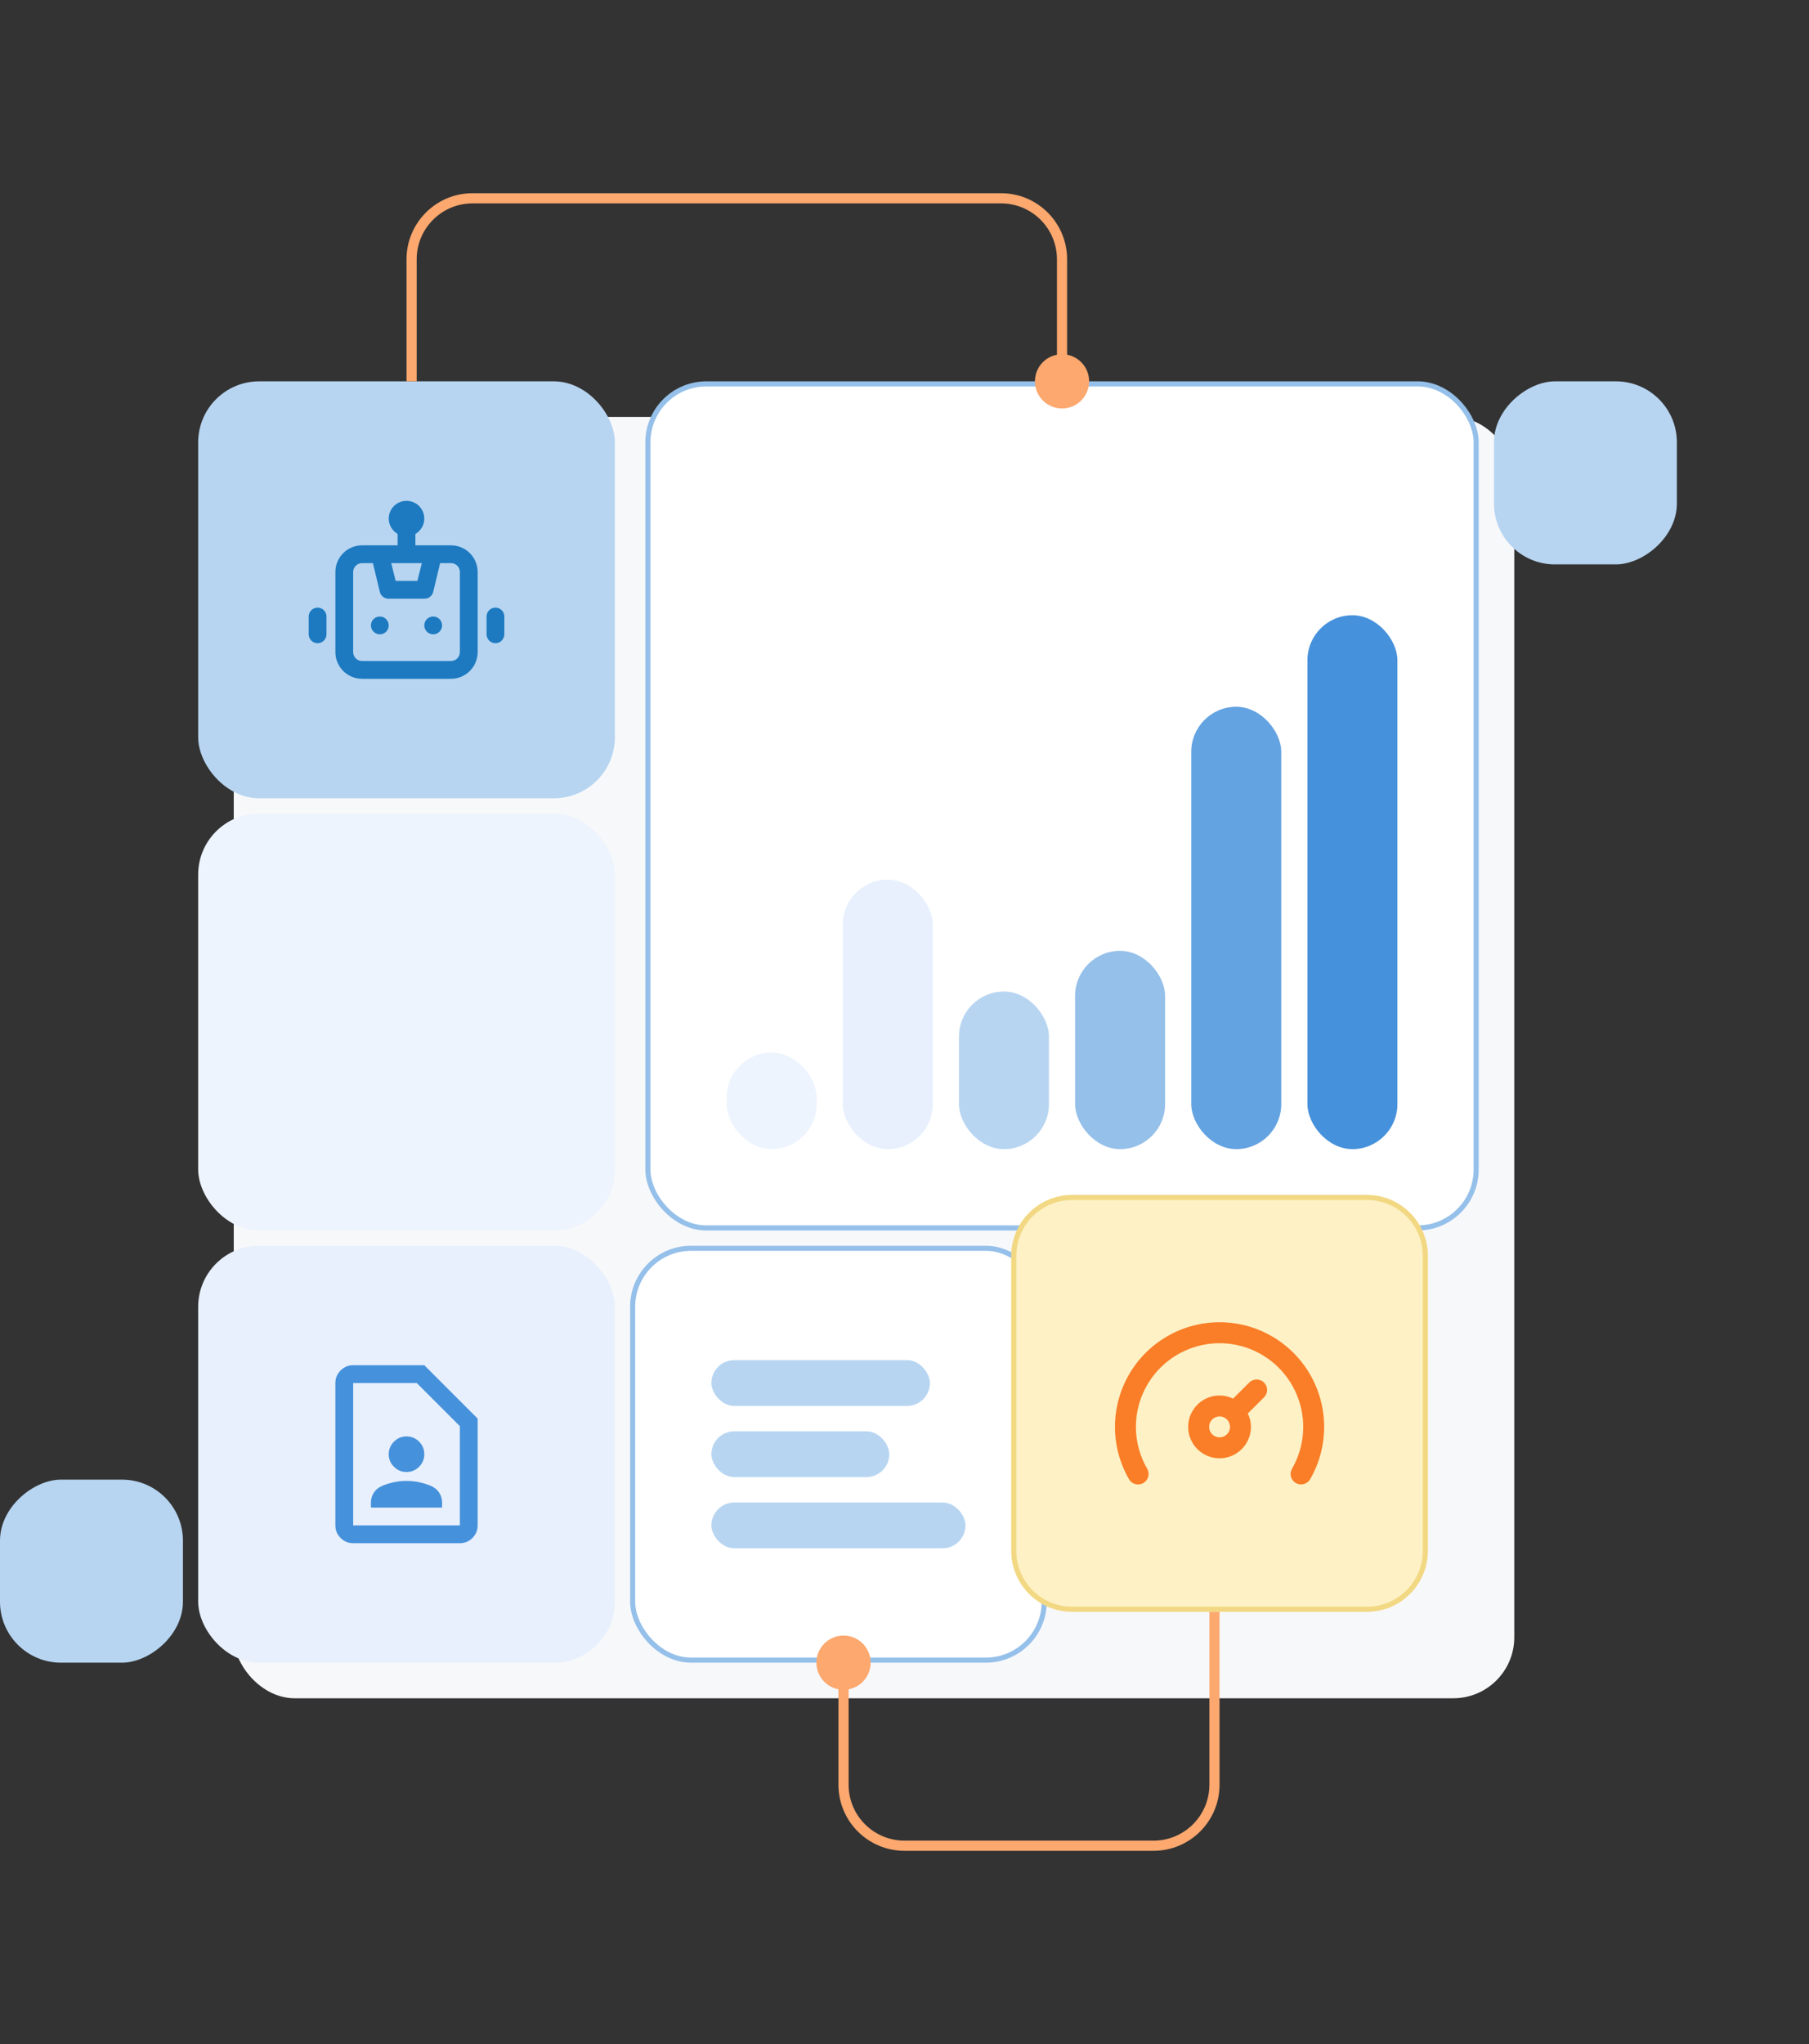 <svg width="356" height="402" viewBox="0 0 356 402" fill="none" xmlns="http://www.w3.org/2000/svg">
<rect x="0" y="0" width="356" height="402" fill="#333333" stroke="none"/>
<rect x="46" y="82" width="252" height="252" rx="12" fill="#F7F8FA"/>
<rect x="127.5" y="75.5" width="163" height="166" rx="11.5" fill="white"/>
<rect x="127.5" y="75.5" width="163" height="166" rx="11.5" stroke="#95C0EA"/>
<rect x="143" y="207" width="17.707" height="19" rx="8.853" fill="#EDF4FD"/>
<rect x="165.859" y="173" width="17.707" height="53" rx="8.853" fill="#E7F0FC"/>
<rect x="188.719" y="195" width="17.707" height="31" rx="8.853" fill="#B7D5F1"/>
<rect x="211.574" y="187" width="17.707" height="39" rx="8.853" fill="#95C0EA"/>
<rect x="234.434" y="139" width="17.707" height="87" rx="8.853" fill="#64A3E1"/>
<rect x="257.293" y="121" width="17.707" height="105" rx="8.853" fill="#4691DB"/>
<rect x="39" y="75" width="82" height="82" rx="12" fill="#B7D5F1"/>
<path d="M74.75 121.25C74.404 121.25 74.066 121.353 73.778 121.545C73.49 121.737 73.266 122.011 73.133 122.33C73.001 122.65 72.966 123.002 73.034 123.341C73.101 123.681 73.268 123.993 73.513 124.237C73.757 124.482 74.069 124.649 74.409 124.716C74.748 124.784 75.1 124.749 75.42 124.617C75.74 124.484 76.013 124.26 76.205 123.972C76.397 123.684 76.5 123.346 76.5 123C76.5 122.536 76.316 122.091 75.987 121.763C75.659 121.434 75.214 121.25 74.75 121.25ZM62.5 119.5C62.036 119.5 61.591 119.684 61.263 120.013C60.934 120.341 60.75 120.786 60.75 121.25V124.75C60.75 125.214 60.934 125.659 61.263 125.987C61.591 126.316 62.036 126.5 62.5 126.5C62.964 126.5 63.409 126.316 63.737 125.987C64.066 125.659 64.25 125.214 64.25 124.75V121.25C64.25 120.786 64.066 120.341 63.737 120.013C63.409 119.684 62.964 119.5 62.5 119.5ZM97.5 119.5C97.036 119.5 96.591 119.684 96.263 120.013C95.934 120.341 95.75 120.786 95.75 121.25V124.75C95.75 125.214 95.934 125.659 96.263 125.987C96.591 126.316 97.036 126.5 97.5 126.5C97.964 126.5 98.409 126.316 98.737 125.987C99.066 125.659 99.25 125.214 99.25 124.75V121.25C99.25 120.786 99.066 120.341 98.737 120.013C98.409 119.684 97.964 119.5 97.5 119.5ZM88.75 107.25H81.75V105.01C82.279 104.705 82.719 104.266 83.026 103.738C83.333 103.21 83.496 102.611 83.5 102C83.5 101.072 83.131 100.182 82.475 99.525C81.818 98.869 80.928 98.5 80 98.5C79.072 98.5 78.182 98.869 77.525 99.525C76.869 100.182 76.5 101.072 76.5 102C76.504 102.611 76.667 103.21 76.974 103.738C77.281 104.266 77.721 104.705 78.25 105.01V107.25H71.25C69.858 107.25 68.522 107.803 67.538 108.788C66.553 109.772 66 111.108 66 112.5V128.25C66 129.642 66.553 130.978 67.538 131.962C68.522 132.947 69.858 133.5 71.25 133.5H88.75C90.142 133.5 91.478 132.947 92.462 131.962C93.447 130.978 94 129.642 94 128.25V112.5C94 111.108 93.447 109.772 92.462 108.788C91.478 107.803 90.142 107.25 88.75 107.25ZM83.01 110.75L82.135 114.25H77.865L76.99 110.75H83.01ZM90.5 128.25C90.5 128.714 90.316 129.159 89.987 129.487C89.659 129.816 89.214 130 88.75 130H71.25C70.786 130 70.341 129.816 70.013 129.487C69.684 129.159 69.5 128.714 69.5 128.25V112.5C69.5 112.036 69.684 111.591 70.013 111.263C70.341 110.934 70.786 110.75 71.25 110.75H73.385L74.75 116.42C74.846 116.808 75.072 117.152 75.39 117.394C75.709 117.636 76.1 117.762 76.5 117.75H83.5C83.9 117.762 84.291 117.636 84.61 117.394C84.928 117.152 85.154 116.808 85.25 116.42L86.615 110.75H88.75C89.214 110.75 89.659 110.934 89.987 111.263C90.316 111.591 90.5 112.036 90.5 112.5V128.25ZM85.25 121.25C84.904 121.25 84.566 121.353 84.278 121.545C83.99 121.737 83.766 122.011 83.633 122.33C83.501 122.65 83.466 123.002 83.534 123.341C83.601 123.681 83.768 123.993 84.013 124.237C84.257 124.482 84.569 124.649 84.909 124.716C85.248 124.784 85.6 124.749 85.92 124.617C86.24 124.484 86.513 124.26 86.705 123.972C86.897 123.684 87 123.346 87 123C87 122.536 86.816 122.091 86.487 121.763C86.159 121.434 85.714 121.25 85.25 121.25Z" fill="#1D7AC0"/>
<rect x="39" y="160" width="82" height="82" rx="12" fill="#EDF4FD"/>
<rect x="39" y="245" width="82" height="82" rx="12" fill="#E7F0FC"/>
<path d="M80 289.5C80.963 289.5 81.787 289.158 82.473 288.473C83.159 287.788 83.501 286.964 83.5 286C83.499 285.036 83.156 284.213 82.473 283.529C81.789 282.845 80.965 282.502 80 282.5C79.035 282.498 78.212 282.841 77.529 283.529C76.847 284.217 76.504 285.041 76.5 286C76.496 286.959 76.84 287.783 77.529 288.473C78.219 289.162 79.042 289.505 80 289.5ZM73 296.5H87V295.494C87 294.794 86.81 294.152 86.431 293.569C86.052 292.985 85.527 292.548 84.856 292.256C84.098 291.935 83.317 291.688 82.515 291.512C81.712 291.337 80.874 291.25 80 291.25C79.126 291.25 78.288 291.337 77.485 291.512C76.683 291.688 75.902 291.935 75.144 292.256C74.473 292.548 73.948 292.985 73.569 293.569C73.19 294.152 73 294.794 73 295.494V296.5ZM90.5 303.5H69.5C68.537 303.5 67.714 303.158 67.029 302.473C66.344 301.788 66.001 300.964 66 300V272C66 271.037 66.343 270.214 67.029 269.529C67.715 268.844 68.539 268.501 69.5 268.5H83.5L94 279V300C94 300.963 93.658 301.787 92.973 302.473C92.288 303.159 91.464 303.501 90.5 303.5ZM90.5 300V280.488L82.013 272H69.5V300H90.5Z" fill="#4691DB"/>
<rect x="124.5" y="245.5" width="81" height="81" rx="11.5" fill="white"/>
<rect x="124.5" y="245.5" width="81" height="81" rx="11.5" stroke="#95C0EA"/>
<rect x="140" y="267.5" width="43" height="9" rx="4.5" fill="#B7D5F1"/>
<rect x="140" y="281.5" width="35" height="9" rx="4.5" fill="#B7D5F1"/>
<rect x="140" y="295.5" width="50" height="9" rx="4.5" fill="#B7D5F1"/>
<rect x="330" y="75" width="36" height="36" rx="12" transform="rotate(90 330 75)" fill="#B7D5F1"/>
<rect x="36" y="291" width="36" height="36" rx="12" transform="rotate(90 36 291)" fill="#B7D5F1"/>
<path d="M209 69.667C211.946 69.667 214.333 72.055 214.333 75C214.333 77.945 211.946 80.333 209 80.333C206.054 80.333 203.667 77.945 203.667 75C203.667 72.055 206.054 69.667 209 69.667ZM209 51L210 51L209 51ZM81 75H80V51H81H82V75H81ZM93 39V38H197V39V40H93V39ZM209 51L210 51V75H209H208L208 51H209ZM197 39V38C204.18 38 210 43.82 210 51L209 51H208C208 44.925 203.075 40 197 40V39ZM81 51H80C80 43.82 85.82 38 93 38V39V40C86.925 40 82 44.925 82 51H81Z" fill="#FCA86E"/>
<path d="M166 332.333C163.054 332.333 160.667 329.946 160.667 327C160.667 324.054 163.054 321.667 166 321.667C168.946 321.667 171.333 324.054 171.333 327C171.333 329.946 168.946 332.333 166 332.333ZM166 351H165H166ZM239 317H240V351H239H238V317H239ZM227 363V364H178V363V362H227V363ZM166 351H165L165 327H166H167L167 351H166ZM178 363V364C170.82 364 165 358.18 165 351H166H167C167 357.075 171.925 362 178 362V363ZM239 351H240C240 358.18 234.18 364 227 364V363V362C233.075 362 238 357.075 238 351H239Z" fill="#FCA86E"/>
<path d="M211 235.5H269C275.351 235.5 280.5 240.649 280.5 247V305C280.5 311.351 275.351 316.5 269 316.5H211C204.649 316.5 199.5 311.351 199.5 305V247C199.5 240.649 204.649 235.5 211 235.5Z" fill="#FDF1C5"/>
<path d="M211 235.5H269C275.351 235.5 280.5 240.649 280.5 247V305C280.5 311.351 275.351 316.5 269 316.5H211C204.649 316.5 199.5 311.351 199.5 305V247C199.5 240.649 204.649 235.5 211 235.5Z" stroke="#F2D882"/>
<path d="M240.002 260.047C236.389 260.047 232.84 260.998 229.712 262.804C226.583 264.611 223.985 267.209 222.179 270.337C220.373 273.466 219.422 277.015 219.422 280.628C219.422 284.24 220.373 287.789 222.179 290.918C222.452 291.393 222.902 291.74 223.431 291.882C223.96 292.025 224.524 291.952 224.999 291.679C225.474 291.406 225.821 290.956 225.963 290.427C226.106 289.898 226.033 289.335 225.76 288.86C224.302 286.361 223.535 283.52 223.538 280.628C223.538 278.103 224.12 275.612 225.237 273.348C226.355 271.083 227.978 269.107 229.981 267.57C231.985 266.033 234.315 264.978 236.791 264.486C239.267 263.993 241.824 264.077 244.263 264.73C246.702 265.384 248.958 266.589 250.856 268.254C252.754 269.918 254.245 271.997 255.212 274.33C256.178 276.662 256.596 279.186 256.431 281.705C256.267 284.225 255.526 286.673 254.264 288.86C254.128 289.095 254.04 289.354 254.005 289.623C253.969 289.892 253.988 290.166 254.058 290.428C254.129 290.69 254.251 290.935 254.417 291.15C254.583 291.365 254.79 291.545 255.026 291.679C255.498 291.948 256.058 292.018 256.582 291.875C257.106 291.733 257.553 291.389 257.825 290.918C259.631 287.789 260.582 284.24 260.582 280.628C260.582 277.015 259.631 273.466 257.825 270.337C256.019 267.209 253.421 264.611 250.292 262.804C247.163 260.998 243.614 260.047 240.002 260.047ZM245.847 271.901L242.657 275.071C241.831 274.664 240.923 274.452 240.002 274.453C238.781 274.453 237.587 274.815 236.572 275.494C235.556 276.172 234.765 277.137 234.298 278.265C233.83 279.393 233.708 280.634 233.946 281.832C234.185 283.03 234.773 284.13 235.636 284.993C236.5 285.857 237.6 286.445 238.797 286.683C239.995 286.921 241.236 286.799 242.365 286.332C243.493 285.864 244.457 285.073 245.135 284.058C245.814 283.042 246.176 281.849 246.176 280.628C246.175 279.714 245.964 278.812 245.559 277.993L248.749 274.824C248.942 274.632 249.095 274.405 249.199 274.154C249.304 273.903 249.357 273.634 249.357 273.363C249.357 273.091 249.304 272.822 249.199 272.571C249.095 272.32 248.942 272.093 248.749 271.901C248.363 271.518 247.842 271.303 247.298 271.303C246.754 271.303 246.233 271.518 245.847 271.901ZM240.002 282.686C239.456 282.686 238.933 282.469 238.547 282.083C238.161 281.697 237.944 281.173 237.944 280.628C237.944 280.082 238.161 279.558 238.547 279.172C238.933 278.786 239.456 278.569 240.002 278.569C240.539 278.566 241.056 278.773 241.443 279.146C241.64 279.339 241.795 279.57 241.902 279.824C242.008 280.078 242.062 280.352 242.06 280.628C242.06 281.173 241.843 281.697 241.457 282.083C241.071 282.469 240.548 282.686 240.002 282.686Z" fill="#FA7D27"/>
</svg>
